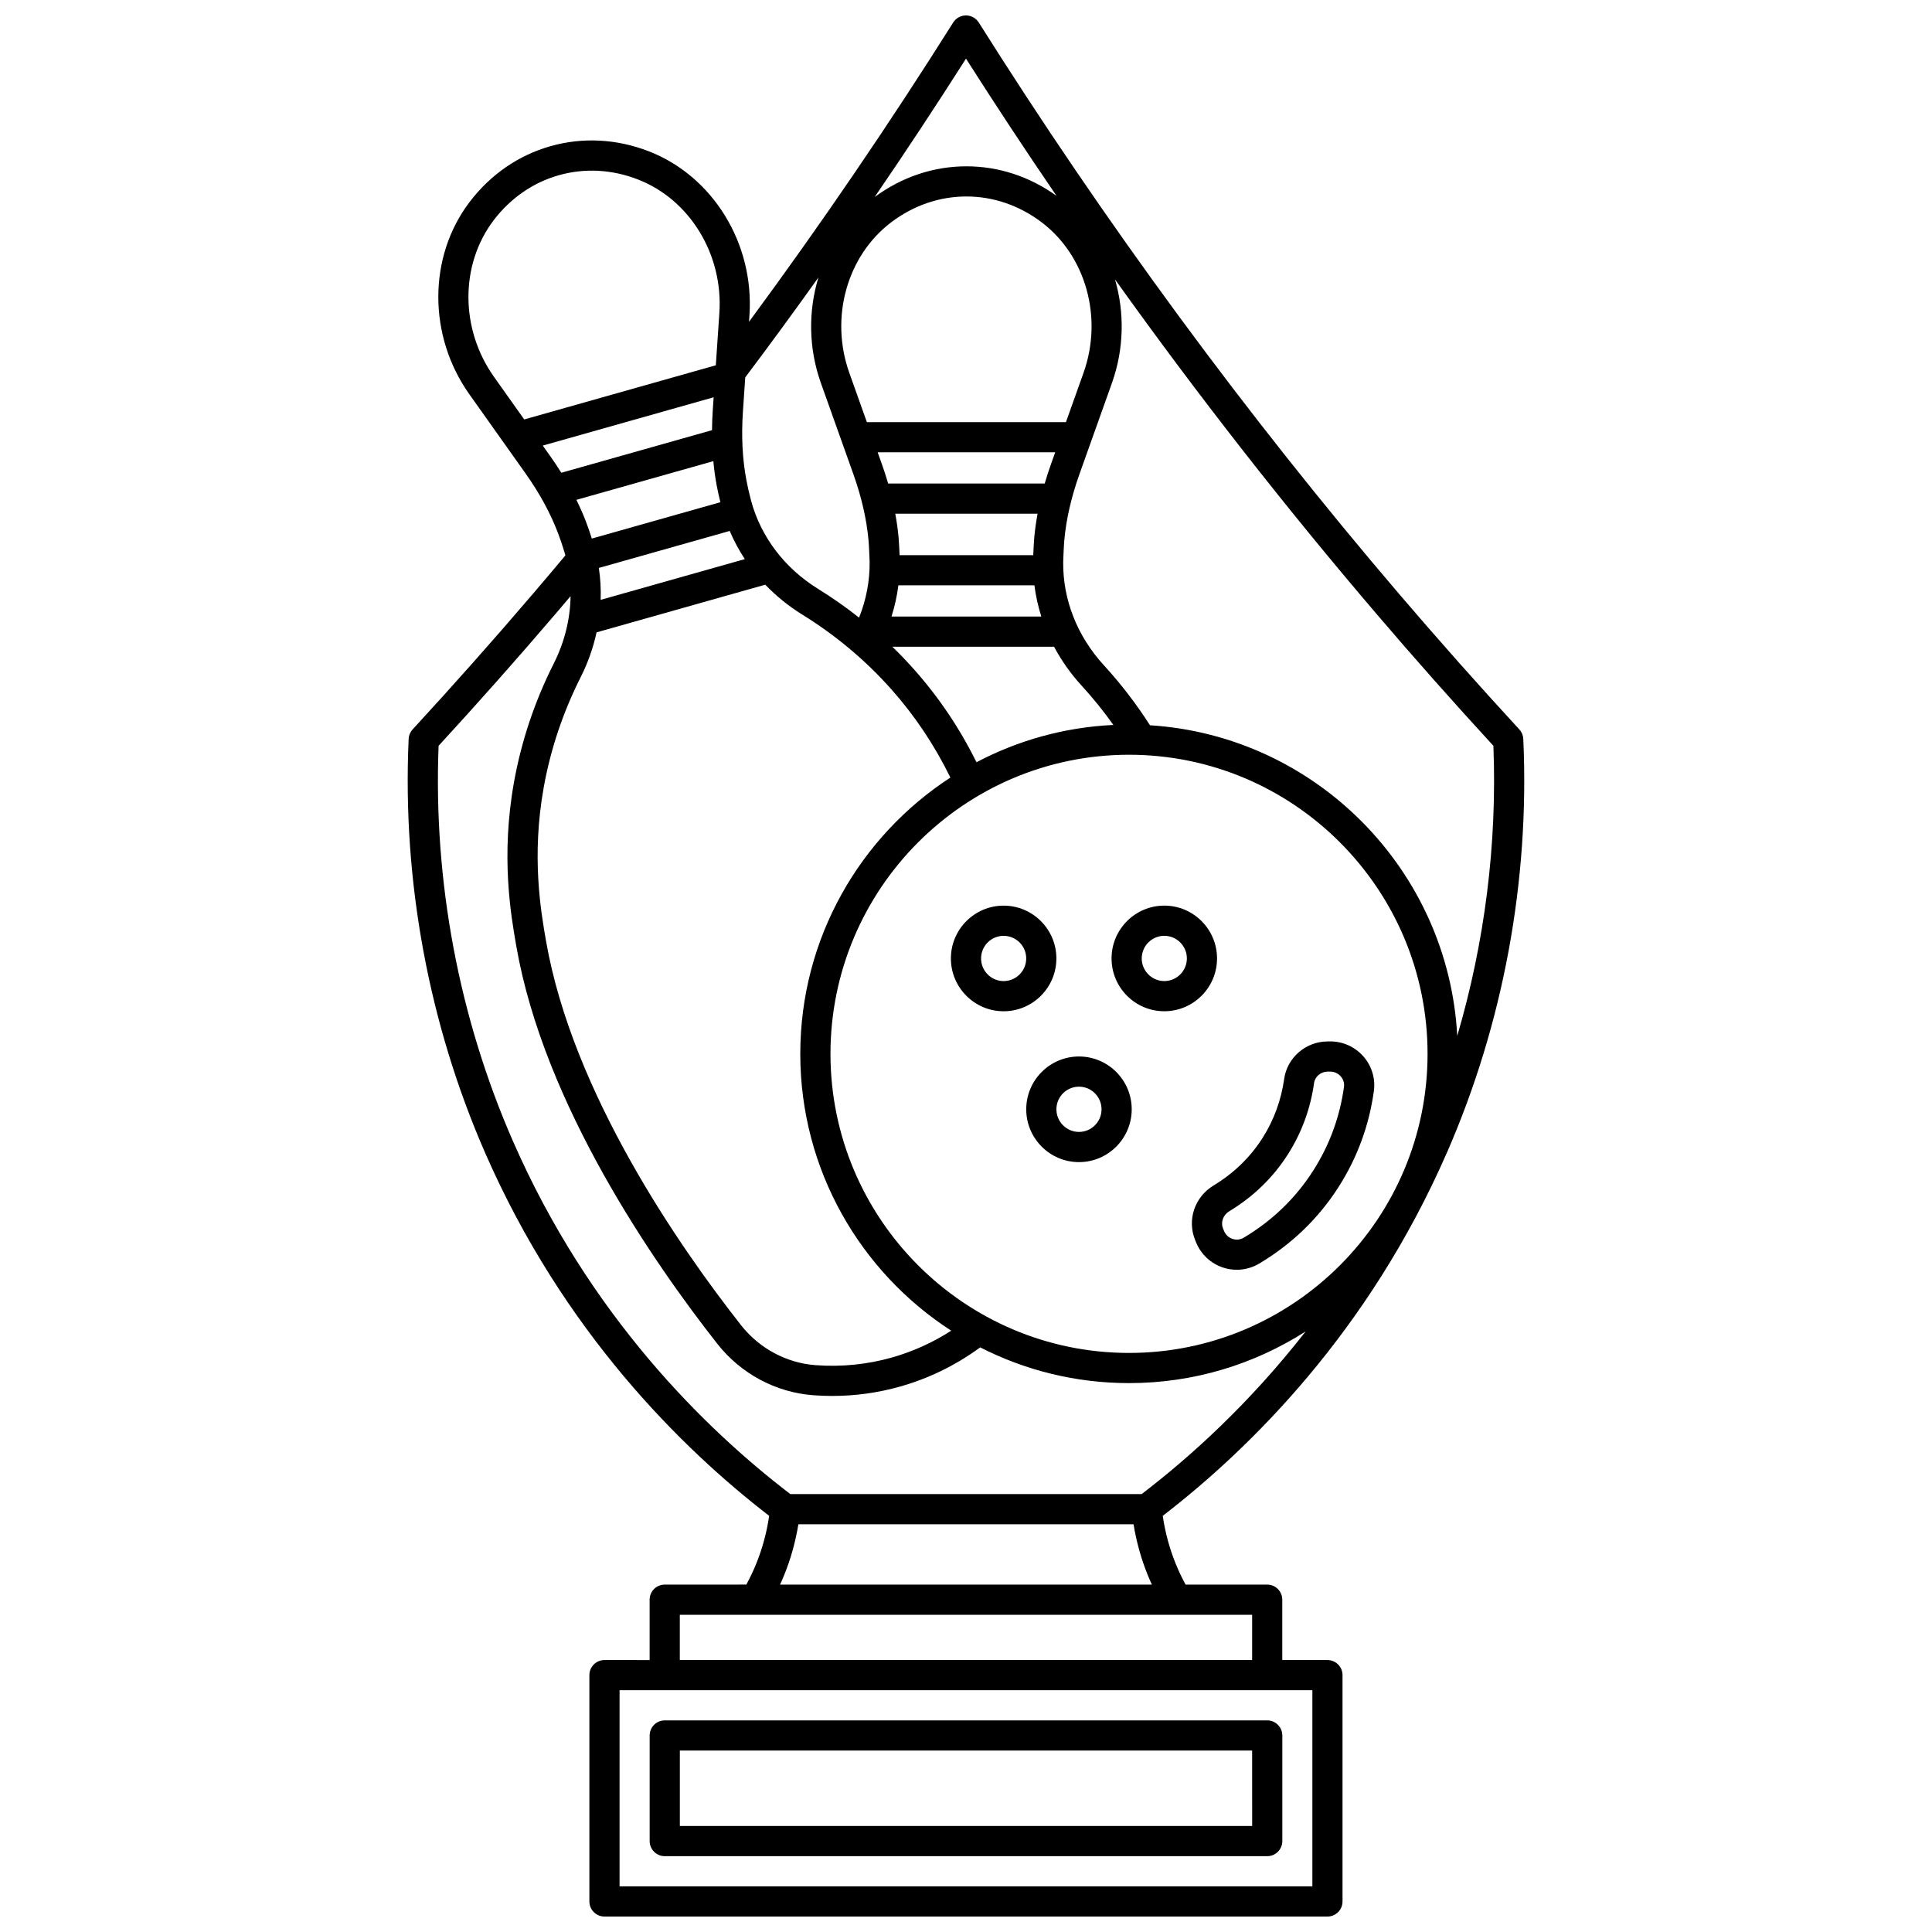 <?xml version="1.0" encoding="UTF-8"?>
<!-- Uploaded to: ICON Repo, www.svgrepo.com, Generator: ICON Repo Mixer Tools -->
<svg width="800px" height="800px" version="1.1" viewBox="144 144 512 512" xmlns="http://www.w3.org/2000/svg">
 <defs>
  <clipPath id="a">
   <path d="m252 148.09h296v503.81h-296z"/>
  </clipPath>
 </defs>
 <path d="m400 599.92h-79.832c-2.207 0-4 1.789-4 4v27.988c0 2.207 1.789 4 4 4h159.66c2.207 0 4-1.789 4-4v-27.988c0-2.207-1.789-4-4-4zm75.836 27.988h-151.67v-19.992h151.66z"/>
 <g clip-path="url(#a)">
  <path d="m527.4 449.58c14.98-34.246 21.996-72.195 20.289-109.75-0.043-0.941-0.414-1.836-1.055-2.527-10.781-11.703-21.492-23.773-31.836-35.875-40.504-47.398-77.992-98.363-111.42-151.48-0.016-0.027-0.039-0.047-0.055-0.07-0.078-0.121-0.176-0.23-0.27-0.344-0.078-0.094-0.152-0.191-0.238-0.277-0.086-0.086-0.184-0.16-0.277-0.238-0.113-0.094-0.223-0.188-0.344-0.27-0.023-0.016-0.043-0.039-0.07-0.055-0.074-0.047-0.156-0.074-0.234-0.117-0.129-0.07-0.258-0.141-0.395-0.195-0.117-0.051-0.238-0.082-0.363-0.117-0.125-0.035-0.246-0.074-0.375-0.102-0.129-0.023-0.258-0.039-0.391-0.051-0.117-0.012-0.242-0.023-0.371-0.023s-0.254 0.012-0.379 0.023c-0.129 0.012-0.258 0.023-0.387 0.051-0.129 0.023-0.254 0.062-0.379 0.102-0.121 0.035-0.238 0.07-0.355 0.117-0.141 0.055-0.27 0.129-0.402 0.199-0.074 0.039-0.152 0.066-0.227 0.113-0.023 0.016-0.043 0.035-0.066 0.051-0.125 0.082-0.242 0.18-0.355 0.277-0.09 0.074-0.184 0.148-0.266 0.23-0.09 0.086-0.164 0.188-0.242 0.285-0.094 0.109-0.188 0.219-0.266 0.34-0.016 0.023-0.039 0.047-0.055 0.07-17.023 27.043-35.191 53.68-54.121 79.34l0.121-1.77c1.289-18.977-9.68-36.832-26.672-43.422-8.508-3.297-17.504-3.769-26.016-1.367-8.512 2.406-15.934 7.519-21.461 14.785-11.047 14.516-11.078 35.48-0.078 50.977l9.613 13.543c0.008 0.012 0.02 0.027 0.027 0.039l5.199 7.324c3.731 5.254 6.629 10.574 8.625 15.809 0.621 1.633 1.191 3.309 1.695 4.984l0.137 0.453c0.055 0.184 0.098 0.371 0.148 0.555-2.867 3.43-5.766 6.859-8.641 10.223-10.344 12.102-21.051 24.172-31.836 35.875-0.637 0.691-1.012 1.586-1.055 2.527-1.707 37.551 5.309 75.5 20.289 109.75 20.676 47.262 51.965 78.191 75.25 96.141-0.637 4.379-1.789 8.645-3.441 12.711-0.762 1.875-1.637 3.719-2.609 5.504l-21.629 0.008c-2.207 0-4 1.789-4 4v15.996l-11.965-0.004c-2.207 0-4 1.789-4 4v59.977c0 2.207 1.789 4 4 4h191.59c2.207 0 4-1.789 4-4v-59.977c0-2.207-1.789-4-4-4h-11.969v-15.996c0-2.207-1.789-4-4-4h-21.625c-0.973-1.785-1.848-3.629-2.609-5.504-1.652-4.066-2.805-8.332-3.441-12.711 23.293-17.949 54.578-48.875 75.254-96.141zm-237.65-184.8-1.914-2.695 45.285-12.801-0.223 3.293c-0.125 1.836-0.191 3.641-0.207 5.422l-39.938 11.289c-0.941-1.508-1.941-3.012-3.004-4.508zm47.633 19.926c1.102 2.606 2.445 5.098 4.004 7.465l-38.203 10.797c0.094-2.832-0.062-5.66-0.484-8.457zm-4.344-18.496c0.203 2.18 0.492 4.312 0.879 6.375 0.285 1.512 0.625 3.019 0.992 4.508l-34.074 9.633c-0.465-1.465-0.961-2.926-1.504-4.359-0.746-1.965-1.617-3.934-2.582-5.902zm-35.16 57.258c1.934-3.836 3.336-7.828 4.219-11.883l44.703-12.637c2.871 2.992 6.148 5.66 9.797 7.918 8.844 5.469 16.777 12.113 23.574 19.758 6.273 7.051 11.422 14.75 15.691 23.438-23.926 15.57-39.781 42.574-39.781 73.223 0 30.738 15.949 57.809 39.992 73.359-4.879 3.144-10.148 5.539-15.719 7.113-6.57 1.855-13.379 2.535-20.242 2.023-7.699-0.574-14.895-4.438-19.738-10.598-16.281-20.715-44.648-61.492-51.676-101.82-1.363-7.816-3.898-22.363-0.609-40.703 1.809-10.074 5.102-19.898 9.789-29.191zm102.12-163.93c7.789 12.238 15.781 24.363 23.984 36.355-7.117-5.113-15.348-7.816-23.871-7.816-8.703 0-17.098 2.816-24.316 8.137 8.277-12.098 16.355-24.34 24.203-36.676zm2.789 186.46c-4.539-9.121-10.004-17.234-16.637-24.688-1.816-2.043-3.707-4.016-5.668-5.922h42.852c1.953 3.66 4.383 7.121 7.281 10.285 3.035 3.312 5.859 6.812 8.441 10.445-13.039 0.617-25.336 4.121-36.27 9.879zm-20.387-54.875c-0.059-1.395-0.152-3.41-0.258-4.606-0.188-2.094-0.488-4.223-0.883-6.379h37.707c-0.395 2.156-0.695 4.285-0.883 6.379-0.105 1.199-0.203 3.215-0.258 4.606zm-13.32-48.301c-5.223-14.648-0.629-31.086 11.172-39.969 5.894-4.438 12.762-6.785 19.855-6.785s13.961 2.348 19.859 6.785c11.801 8.883 16.395 25.316 11.172 39.969l-4.652 13.047h-52.758zm54.559 21.043-1.109 3.113c-0.617 1.73-1.172 3.449-1.668 5.16h-41.496c-0.496-1.711-1.051-3.43-1.668-5.16l-1.109-3.113zm-41.559 35.254h36.051c0.355 2.809 0.969 5.574 1.828 8.273h-39.703c0.855-2.703 1.465-5.473 1.824-8.273zm-17.996 124.16c0-43.707 35.492-79.262 79.117-79.262s79.117 35.559 79.117 79.262c0 43.707-35.492 79.262-79.117 79.262s-79.117-35.555-79.117-79.262zm175.68-81.633c1.02 25.938-2.277 52.039-9.578 76.871-2.379-44.066-37.543-79.539-81.434-82.316-3.582-5.613-7.691-10.969-12.242-15.934-7.043-7.68-10.859-17.383-10.754-27.305l0.004-0.176c0.008-0.281 0.145-3.996 0.285-5.566 0.5-5.586 1.852-11.492 4.016-17.562l8.613-24.156c3.234-9.07 3.359-18.719 0.809-27.461 21.863 30.594 45.016 60.227 69.246 88.582 10.082 11.812 20.52 23.586 31.035 35.023zm-178.87-124.12c-2.711 8.875-2.648 18.727 0.648 27.98l8.613 24.156c2.164 6.07 3.516 11.98 4.016 17.562 0.145 1.59 0.277 5.266 0.285 5.512l0.004 0.215c0.055 4.984-0.906 9.996-2.797 14.723-3.457-2.727-7.078-5.273-10.859-7.613-8.859-5.477-15.164-13.773-17.746-23.34l-0.129-0.48c-0.441-1.684-0.828-3.41-1.152-5.129-1.031-5.508-1.336-11.562-0.898-17.996l0.617-9.102c6.559-8.711 13.023-17.555 19.398-26.488zm-86.062-15.16c4.473-5.875 10.445-10 17.273-11.934 6.828-1.93 14.074-1.543 20.949 1.125 13.766 5.336 22.641 19.906 21.586 35.422l-0.941 13.824-50.773 14.352-8.012-11.281c-9-12.68-9.031-29.746-0.082-41.508zm216.96 441.54h-183.6v-51.98h183.6zm-15.965-59.98h-151.67v-11.996h19.941 0.008 0.008 111.76 0.008 0.008 19.941zm-75.836-19.992h-49.27c0.379-0.824 0.742-1.656 1.082-2.492 1.762-4.332 3.019-8.859 3.777-13.5h88.82c0.758 4.641 2.016 9.172 3.777 13.5 0.34 0.836 0.707 1.668 1.082 2.492zm46.555-23.988h-93.102c-22.602-17.285-53.309-47.359-73.523-93.57-14.301-32.688-21.098-68.871-19.688-104.73 10.512-11.438 20.949-23.215 31.039-35.02 1.309-1.531 2.625-3.082 3.938-4.637-0.094 6.062-1.594 12.168-4.469 17.871-5.035 9.984-8.574 20.543-10.52 31.379-3.539 19.727-0.844 35.184 0.605 43.488 7.332 42.055 36.52 84.078 53.27 105.39 6.227 7.922 15.496 12.891 25.43 13.633 1.676 0.125 3.348 0.188 5.016 0.188 6.098 0 12.129-0.832 17.996-2.492 7.469-2.109 14.473-5.504 20.82-10.086 0.133-0.098 0.262-0.199 0.395-0.297 11.852 6.055 25.262 9.473 39.453 9.473 17.215 0 33.277-5.027 46.805-13.695-14.82 19.012-30.48 33.176-43.465 43.105z"/>
 </g>
 <path d="m423.95 398c0-7.719-6.269-13.996-13.977-13.996-7.707 0-13.977 6.277-13.977 13.996s6.269 13.996 13.977 13.996c7.707-0.004 13.977-6.281 13.977-13.996zm-13.977 5.996c-3.297 0-5.981-2.691-5.981-5.996 0-3.309 2.684-5.996 5.981-5.996 3.297 0 5.981 2.691 5.981 5.996 0 3.305-2.684 5.996-5.981 5.996z"/>
 <path d="m429.94 423.98c-7.707 0-13.977 6.277-13.977 13.996s6.269 13.996 13.977 13.996 13.977-6.277 13.977-13.996-6.269-13.996-13.977-13.996zm0 19.992c-3.297 0-5.981-2.691-5.981-5.996 0-3.309 2.684-5.996 5.981-5.996s5.981 2.691 5.981 5.996c0 3.309-2.684 5.996-5.981 5.996z"/>
 <path d="m452.55 411.99c7.707 0 13.977-6.277 13.977-13.996s-6.269-13.996-13.977-13.996c-7.707 0-13.977 6.277-13.977 13.996s6.269 13.996 13.977 13.996zm0-19.992c3.297 0 5.981 2.691 5.981 5.996 0 3.309-2.684 5.996-5.981 5.996-3.297 0-5.981-2.691-5.981-5.996 0-3.305 2.684-5.996 5.981-5.996z"/>
 <path d="m460.72 472.62 0.246 0.605c1.285 3.16 3.875 5.594 7.106 6.676 1.203 0.402 2.449 0.602 3.691 0.602 2.066 0 4.121-0.555 5.938-1.637 8.699-5.188 15.809-12.07 21.133-20.457 4.894-7.707 8.008-16.207 9.254-25.262 0.457-3.312-0.555-6.66-2.773-9.184-2.25-2.559-5.469-4.012-8.891-3.977l-0.688 0.008c-5.715 0.051-10.617 4.301-11.41 9.895-0.805 5.68-2.727 10.945-5.719 15.652-3.266 5.141-7.629 9.379-12.969 12.602-5.027 3.031-7.098 9.117-4.918 14.477zm9.051-7.629c6.41-3.867 11.656-8.965 15.59-15.164 3.602-5.672 5.918-12 6.883-18.816 0.242-1.707 1.773-3.004 3.562-3.019l0.688-0.008h0.031c1.066 0 2.078 0.457 2.785 1.262 0.402 0.457 1.047 1.43 0.855 2.809-1.09 7.914-3.809 15.336-8.082 22.066-4.644 7.32-10.863 13.336-18.473 17.875-1.238 0.738-2.406 0.516-2.992 0.32-1.031-0.348-1.828-1.094-2.238-2.109l-0.246-0.605c-0.695-1.684-0.004-3.621 1.637-4.609z"/>
</svg>